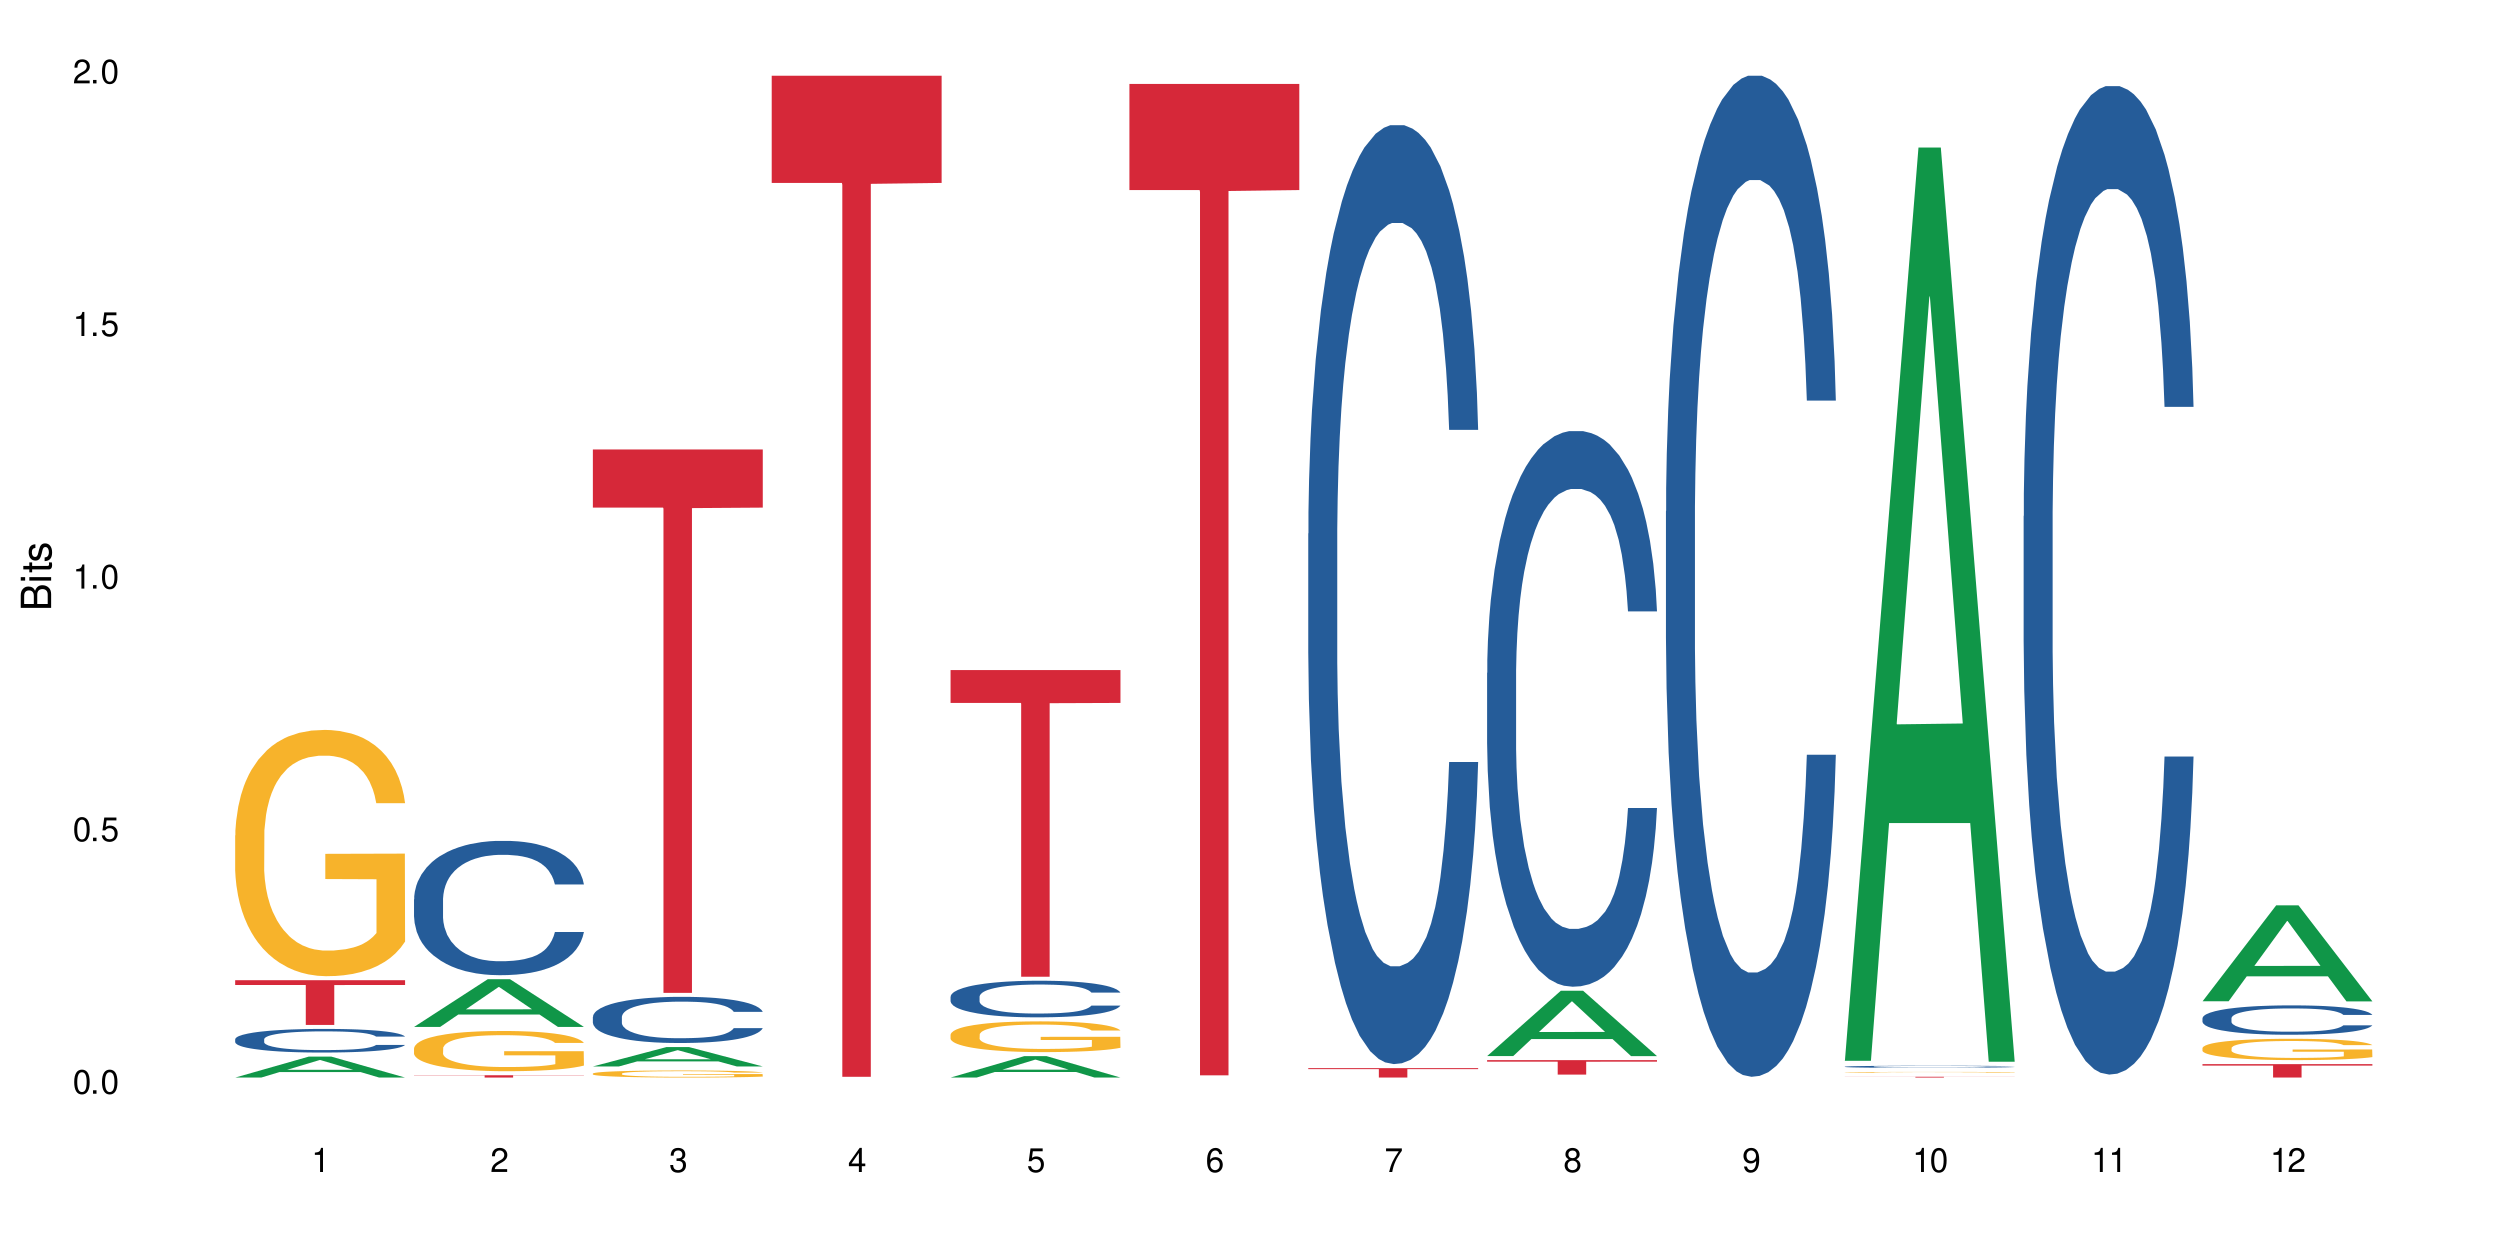 <?xml version="1.0" encoding="UTF-8"?>
<svg xmlns="http://www.w3.org/2000/svg" xmlns:xlink="http://www.w3.org/1999/xlink" width="720" height="360" viewBox="0 0 720 360">
<defs>
<g>
<g id="glyph-0-0">
</g>
<g id="glyph-0-1">
<path d="M 2.641 -6.938 C 2 -6.938 1.422 -6.656 1.078 -6.172 C 0.641 -5.562 0.406 -4.641 0.406 -3.359 C 0.406 -1.016 1.188 0.219 2.641 0.219 C 4.078 0.219 4.859 -1.016 4.859 -3.297 C 4.859 -4.641 4.656 -5.547 4.203 -6.172 C 3.844 -6.656 3.281 -6.938 2.641 -6.938 Z M 2.641 -6.188 C 3.547 -6.188 4 -5.25 4 -3.375 C 4 -1.406 3.562 -0.484 2.625 -0.484 C 1.734 -0.484 1.281 -1.438 1.281 -3.344 C 1.281 -5.25 1.734 -6.188 2.641 -6.188 Z M 2.641 -6.188 "/>
</g>
<g id="glyph-0-2">
<path d="M 1.828 -1 L 0.828 -1 L 0.828 0 L 1.828 0 Z M 1.828 -1 "/>
</g>
<g id="glyph-0-3">
<path d="M 4.562 -6.797 L 1.062 -6.797 L 0.547 -3.094 L 1.328 -3.094 C 1.719 -3.562 2.047 -3.734 2.578 -3.734 C 3.484 -3.734 4.062 -3.109 4.062 -2.094 C 4.062 -1.125 3.484 -0.531 2.578 -0.531 C 1.828 -0.531 1.375 -0.906 1.188 -1.672 L 0.328 -1.672 C 0.453 -1.109 0.547 -0.844 0.75 -0.594 C 1.125 -0.078 1.828 0.219 2.594 0.219 C 3.969 0.219 4.922 -0.781 4.922 -2.219 C 4.922 -3.562 4.031 -4.484 2.719 -4.484 C 2.25 -4.484 1.859 -4.359 1.469 -4.062 L 1.734 -5.969 L 4.562 -5.969 Z M 4.562 -6.797 "/>
</g>
<g id="glyph-0-4">
<path d="M 2.484 -4.938 L 2.484 0 L 3.328 0 L 3.328 -6.938 L 2.766 -6.938 C 2.469 -5.875 2.281 -5.734 0.984 -5.562 L 0.984 -4.938 Z M 2.484 -4.938 "/>
</g>
<g id="glyph-0-5">
<path d="M 4.859 -0.828 L 1.281 -0.828 C 1.359 -1.406 1.672 -1.781 2.5 -2.281 L 3.469 -2.828 C 4.406 -3.344 4.906 -4.062 4.906 -4.906 C 4.906 -5.484 4.672 -6.031 4.266 -6.406 C 3.859 -6.766 3.375 -6.938 2.719 -6.938 C 1.859 -6.938 1.219 -6.625 0.844 -6.031 C 0.609 -5.672 0.5 -5.234 0.484 -4.531 L 1.328 -4.531 C 1.359 -5.016 1.406 -5.281 1.531 -5.516 C 1.75 -5.938 2.188 -6.203 2.703 -6.203 C 3.469 -6.203 4.031 -5.641 4.031 -4.891 C 4.031 -4.344 3.719 -3.859 3.125 -3.516 L 2.234 -3 C 0.812 -2.172 0.406 -1.531 0.328 -0.016 L 4.859 -0.016 Z M 4.859 -0.828 "/>
</g>
<g id="glyph-0-6">
<path d="M 2.125 -3.188 L 2.578 -3.188 C 3.5 -3.188 3.984 -2.766 3.984 -1.922 C 3.984 -1.062 3.469 -0.531 2.594 -0.531 C 1.656 -0.531 1.203 -1 1.156 -2.016 L 0.312 -2.016 C 0.344 -1.453 0.438 -1.094 0.609 -0.781 C 0.953 -0.109 1.625 0.219 2.547 0.219 C 3.953 0.219 4.859 -0.625 4.859 -1.938 C 4.859 -2.828 4.516 -3.297 3.703 -3.594 C 4.344 -3.844 4.656 -4.328 4.656 -5.031 C 4.656 -6.219 3.875 -6.938 2.578 -6.938 C 1.203 -6.938 0.484 -6.172 0.453 -4.703 L 1.297 -4.703 C 1.312 -5.125 1.344 -5.359 1.453 -5.578 C 1.641 -5.969 2.062 -6.203 2.594 -6.203 C 3.344 -6.203 3.797 -5.75 3.797 -5 C 3.797 -4.516 3.609 -4.219 3.25 -4.047 C 3.016 -3.953 2.703 -3.922 2.125 -3.906 Z M 2.125 -3.188 "/>
</g>
<g id="glyph-0-7">
<path d="M 3.141 -1.672 L 3.141 0 L 3.984 0 L 3.984 -1.672 L 4.984 -1.672 L 4.984 -2.438 L 3.984 -2.438 L 3.984 -6.938 L 3.359 -6.938 L 0.266 -2.578 L 0.266 -1.672 Z M 3.141 -2.438 L 1 -2.438 L 3.141 -5.5 Z M 3.141 -2.438 "/>
</g>
<g id="glyph-0-8">
<path d="M 4.781 -5.125 C 4.609 -6.266 3.891 -6.938 2.844 -6.938 C 2.094 -6.938 1.422 -6.578 1.031 -5.953 C 0.594 -5.266 0.406 -4.422 0.406 -3.172 C 0.406 -2 0.578 -1.25 0.984 -0.641 C 1.359 -0.078 1.953 0.219 2.703 0.219 C 3.984 0.219 4.922 -0.75 4.922 -2.094 C 4.922 -3.375 4.062 -4.281 2.844 -4.281 C 2.172 -4.281 1.641 -4.031 1.281 -3.516 C 1.281 -5.234 1.828 -6.188 2.797 -6.188 C 3.391 -6.188 3.797 -5.797 3.938 -5.125 Z M 2.734 -3.531 C 3.547 -3.531 4.062 -2.953 4.062 -2.031 C 4.062 -1.156 3.484 -0.531 2.703 -0.531 C 1.922 -0.531 1.328 -1.188 1.328 -2.078 C 1.328 -2.938 1.906 -3.531 2.734 -3.531 Z M 2.734 -3.531 "/>
</g>
<g id="glyph-0-9">
<path d="M 4.984 -6.797 L 0.438 -6.797 L 0.438 -5.969 L 4.109 -5.969 C 2.5 -3.656 1.828 -2.234 1.328 0 L 2.219 0 C 2.594 -2.172 3.453 -4.047 4.984 -6.094 Z M 4.984 -6.797 "/>
</g>
<g id="glyph-0-10">
<path d="M 3.75 -3.656 C 4.469 -4.094 4.688 -4.438 4.688 -5.078 C 4.688 -6.172 3.844 -6.938 2.641 -6.938 C 1.438 -6.938 0.594 -6.172 0.594 -5.094 C 0.594 -4.438 0.812 -4.094 1.516 -3.656 C 0.734 -3.266 0.359 -2.703 0.359 -1.922 C 0.359 -0.656 1.281 0.219 2.641 0.219 C 3.984 0.219 4.922 -0.656 4.922 -1.922 C 4.922 -2.703 4.531 -3.266 3.75 -3.656 Z M 2.641 -6.188 C 3.359 -6.188 3.812 -5.75 3.812 -5.062 C 3.812 -4.406 3.344 -3.984 2.641 -3.984 C 1.922 -3.984 1.453 -4.406 1.453 -5.078 C 1.453 -5.75 1.922 -6.188 2.641 -6.188 Z M 2.641 -3.266 C 3.484 -3.266 4.062 -2.719 4.062 -1.906 C 4.062 -1.078 3.484 -0.531 2.625 -0.531 C 1.797 -0.531 1.219 -1.094 1.219 -1.906 C 1.219 -2.719 1.781 -3.266 2.641 -3.266 Z M 2.641 -3.266 "/>
</g>
<g id="glyph-0-11">
<path d="M 0.516 -1.578 C 0.672 -0.453 1.406 0.219 2.438 0.219 C 3.188 0.219 3.859 -0.141 4.266 -0.766 C 4.688 -1.453 4.891 -2.297 4.891 -3.547 C 4.891 -4.719 4.703 -5.453 4.312 -6.078 C 3.938 -6.641 3.344 -6.938 2.594 -6.938 C 1.297 -6.938 0.359 -5.969 0.359 -4.625 C 0.359 -3.344 1.234 -2.453 2.453 -2.453 C 3.094 -2.453 3.578 -2.672 4.016 -3.203 C 4 -1.484 3.469 -0.531 2.5 -0.531 C 1.906 -0.531 1.484 -0.906 1.359 -1.578 Z M 2.578 -6.203 C 3.375 -6.203 3.969 -5.531 3.969 -4.641 C 3.969 -3.797 3.391 -3.188 2.547 -3.188 C 1.734 -3.188 1.234 -3.766 1.234 -4.688 C 1.234 -5.562 1.797 -6.203 2.578 -6.203 Z M 2.578 -6.203 "/>
</g>
<g id="glyph-1-0">
</g>
<g id="glyph-1-1">
<path d="M 0 -0.953 L 0 -4.891 C 0 -5.719 -0.234 -6.344 -0.734 -6.797 C -1.188 -7.234 -1.812 -7.469 -2.5 -7.469 C -3.547 -7.469 -4.188 -7 -4.625 -5.875 C -4.984 -6.688 -5.625 -7.094 -6.531 -7.094 C -7.172 -7.094 -7.734 -6.859 -8.141 -6.391 C -8.562 -5.922 -8.75 -5.344 -8.75 -4.5 L -8.75 -0.953 Z M -4.984 -2.062 L -7.766 -2.062 L -7.766 -4.219 C -7.766 -4.844 -7.688 -5.203 -7.453 -5.5 C -7.219 -5.812 -6.859 -5.969 -6.375 -5.969 C -5.891 -5.969 -5.531 -5.812 -5.297 -5.5 C -5.062 -5.203 -4.984 -4.844 -4.984 -4.219 Z M -0.984 -2.062 L -4 -2.062 L -4 -4.781 C -4 -5.766 -3.438 -6.359 -2.484 -6.359 C -1.547 -6.359 -0.984 -5.766 -0.984 -4.781 Z M -0.984 -2.062 "/>
</g>
<g id="glyph-1-2">
<path d="M -6.281 -1.797 L -6.281 -0.797 L 0 -0.797 L 0 -1.797 Z M -8.75 -1.797 L -8.75 -0.797 L -7.484 -0.797 L -7.484 -1.797 Z M -8.75 -1.797 "/>
</g>
<g id="glyph-1-3">
<path d="M -6.281 -3.047 L -6.281 -2.016 L -8.016 -2.016 L -8.016 -1.016 L -6.281 -1.016 L -6.281 -0.172 L -5.469 -0.172 L -5.469 -1.016 L -0.719 -1.016 C -0.078 -1.016 0.281 -1.453 0.281 -2.234 C 0.281 -2.5 0.25 -2.719 0.188 -3.047 L -0.641 -3.047 C -0.609 -2.906 -0.594 -2.766 -0.594 -2.562 C -0.594 -2.141 -0.719 -2.016 -1.156 -2.016 L -5.469 -2.016 L -5.469 -3.047 Z M -6.281 -3.047 "/>
</g>
<g id="glyph-1-4">
<path d="M -4.531 -5.25 C -5.766 -5.25 -6.469 -4.422 -6.469 -2.969 C -6.469 -1.516 -5.719 -0.562 -4.547 -0.562 C -3.562 -0.562 -3.094 -1.062 -2.734 -2.562 L -2.516 -3.484 C -2.344 -4.188 -2.094 -4.469 -1.641 -4.469 C -1.047 -4.469 -0.641 -3.875 -0.641 -3 C -0.641 -2.453 -0.797 -2 -1.062 -1.75 C -1.25 -1.594 -1.422 -1.531 -1.875 -1.469 L -1.875 -0.406 C -0.422 -0.453 0.281 -1.266 0.281 -2.922 C 0.281 -4.5 -0.5 -5.516 -1.719 -5.516 C -2.656 -5.516 -3.172 -4.984 -3.469 -3.734 L -3.703 -2.766 C -3.891 -1.953 -4.156 -1.609 -4.594 -1.609 C -5.188 -1.609 -5.547 -2.125 -5.547 -2.938 C -5.547 -3.75 -5.203 -4.172 -4.531 -4.203 Z M -4.531 -5.25 "/>
</g>
</g>
</defs>
<rect x="-72" y="-36" width="864" height="432" fill="rgb(100%, 100%, 100%)" fill-opacity="1"/>
<path fill-rule="nonzero" fill="rgb(6.275%, 58.824%, 28.235%)" fill-opacity="1" d="M 67.73 310.332 L 67.785 310.328 L 88.957 304.293 L 95.387 304.293 L 116.664 310.336 L 109.188 310.336 L 103.855 308.758 L 80.488 308.758 L 75.258 310.332 L 67.73 310.332 L 82.734 308.105 L 101.711 308.102 L 92.25 305.281 L 92.145 305.273 L 92.039 305.293 L 82.684 308.102 L 82.734 308.105 Z M 67.73 310.332 "/>
<path fill-rule="nonzero" fill="rgb(14.51%, 36.078%, 60%)" fill-opacity="1" d="M 67.73 299.289 L 67.789 299.285 L 67.789 299.137 L 67.969 298.898 L 68.387 298.602 L 68.805 298.395 L 69.879 298.027 L 71.371 297.676 L 72.922 297.398 L 74.055 297.238 L 75.07 297.113 L 77.398 296.883 L 78.891 296.766 L 80.5 296.66 L 82.469 296.555 L 83.902 296.492 L 87.125 296.395 L 89.512 296.348 L 91.363 296.332 L 95.359 296.332 L 97.746 296.355 L 99.477 296.387 L 101.387 296.438 L 102.996 296.492 L 105.801 296.629 L 108.309 296.805 L 109.441 296.902 L 111.234 297.094 L 112.605 297.281 L 113.559 297.445 L 114.633 297.676 L 115.59 297.953 L 116.305 298.27 L 116.664 298.539 L 108.309 298.539 L 107.891 298.289 L 107.414 298.098 L 106.52 297.844 L 105.625 297.66 L 104.371 297.48 L 103.238 297.363 L 101.684 297.246 L 100.312 297.172 L 98.879 297.113 L 97.508 297.078 L 94.883 297.039 L 91.84 297.039 L 90.707 297.051 L 88.379 297.102 L 87.125 297.145 L 85.336 297.23 L 84.082 297.312 L 82.59 297.438 L 81.574 297.543 L 80.32 297.703 L 79.426 297.848 L 78.414 298.055 L 77.816 298.207 L 77.277 298.383 L 76.801 298.59 L 76.441 298.805 L 76.203 299.035 L 76.086 299.258 L 76.086 300.223 L 76.203 300.449 L 76.504 300.707 L 77.277 301.09 L 78.414 301.418 L 79.727 301.68 L 80.977 301.867 L 81.695 301.953 L 82.648 302.051 L 84.141 302.176 L 86.289 302.301 L 87.543 302.352 L 89.453 302.398 L 91.422 302.426 L 94.047 302.426 L 96.375 302.398 L 97.926 302.367 L 99.535 302.32 L 101.746 302.215 L 103.117 302.113 L 104.312 301.996 L 105.207 301.879 L 105.801 301.777 L 106.699 301.586 L 107.414 301.375 L 107.949 301.156 L 108.309 300.945 L 116.664 300.945 L 116.305 301.195 L 115.77 301.438 L 115.23 301.617 L 114.395 301.836 L 113.441 302.027 L 112.066 302.246 L 110.934 302.387 L 109.441 302.543 L 108.07 302.66 L 106.578 302.766 L 104.371 302.891 L 102.938 302.953 L 101.387 303.008 L 99.535 303.059 L 97.211 303.102 L 94.703 303.129 L 92.375 303.133 L 89.871 303.121 L 88.02 303.098 L 85.574 303.039 L 82.531 302.93 L 80.32 302.812 L 78.59 302.691 L 77.102 302.566 L 75.43 302.398 L 73.281 302.125 L 71.969 301.914 L 71.074 301.742 L 70.059 301.5 L 69.344 301.281 L 68.508 300.934 L 67.91 300.492 L 67.73 300.148 Z M 67.73 299.289 "/>
<path fill-rule="nonzero" fill="rgb(96.863%, 70.196%, 16.863%)" fill-opacity="1" d="M 67.73 240.594 L 67.789 240.527 L 67.789 239.23 L 68.031 236.316 L 68.625 232.301 L 69.402 228.996 L 70.238 226.406 L 70.773 225.047 L 71.668 223.102 L 72.445 221.676 L 74.414 218.762 L 76.922 216.043 L 78.293 214.875 L 79.844 213.773 L 82.051 212.543 L 83.066 212.09 L 86.172 211.055 L 89.691 210.406 L 93.57 210.211 L 95.359 210.277 L 97.805 210.535 L 101.148 211.246 L 103.059 211.895 L 104.551 212.543 L 106.102 213.387 L 108.012 214.68 L 109.801 216.234 L 111.234 217.789 L 112.664 219.734 L 113.859 221.809 L 114.871 224.074 L 115.77 226.793 L 116.305 229.062 L 116.664 231.328 L 108.367 231.328 L 107.891 229.062 L 107.355 227.312 L 106.461 225.176 L 105.562 223.621 L 104.668 222.391 L 102.996 220.707 L 101.566 219.668 L 99.777 218.762 L 98.047 218.18 L 96.074 217.789 L 94.883 217.66 L 91.719 217.66 L 88.855 218.113 L 87.184 218.633 L 85.992 219.152 L 84.32 220.121 L 83.305 220.898 L 82.707 221.418 L 80.918 223.426 L 79.727 225.238 L 79.07 226.473 L 78.234 228.414 L 77.637 230.164 L 76.98 232.754 L 76.621 234.699 L 76.145 239.102 L 76.086 250.762 L 76.266 253.223 L 76.621 255.879 L 77.102 258.211 L 77.816 260.672 L 78.531 262.551 L 79.785 265.078 L 80.859 266.762 L 81.695 267.863 L 83.305 269.613 L 83.961 270.195 L 85.512 271.363 L 87.125 272.27 L 89.094 273.047 L 90.586 273.434 L 92.973 273.758 L 96.016 273.758 L 99.598 273.371 L 101.863 272.852 L 103.414 272.332 L 104.43 271.879 L 105.684 271.168 L 106.578 270.52 L 107.414 269.809 L 108.43 268.707 L 108.43 253.223 L 93.688 253.16 L 93.688 245.906 L 116.602 245.84 L 116.664 271.168 L 115.41 272.918 L 113.859 274.602 L 112.367 275.898 L 110.816 276.996 L 108.605 278.23 L 106.816 279.008 L 104.07 279.914 L 101.566 280.496 L 98.941 280.883 L 96.613 281.078 L 93.867 281.145 L 91.422 281.016 L 88.797 280.625 L 86.707 280.105 L 84.797 279.461 L 82.887 278.617 L 80.5 277.258 L 78.949 276.156 L 77.34 274.797 L 75.727 273.176 L 74.297 271.426 L 73.34 270.066 L 72.387 268.512 L 71.371 266.57 L 70.418 264.367 L 69.699 262.359 L 69.043 260.09 L 68.566 257.953 L 68.09 255.039 L 67.852 252.707 L 67.73 250.699 Z M 67.73 240.594 "/>
<path fill-rule="nonzero" fill="rgb(83.922%, 15.686%, 22.353%)" fill-opacity="1" d="M 67.73 282.301 L 116.664 282.301 L 116.664 283.68 L 96.27 283.691 L 96.27 295.172 L 88.066 295.172 L 88.066 283.703 L 87.945 283.68 L 67.73 283.68 Z M 67.73 282.301 "/>
<path fill-rule="nonzero" fill="rgb(6.275%, 58.824%, 28.235%)" fill-opacity="1" d="M 119.238 295.75 L 119.289 295.734 L 140.465 282.016 L 146.895 282.016 L 168.172 295.762 L 160.695 295.762 L 155.363 292.176 L 131.996 292.176 L 126.766 295.75 L 119.238 295.75 L 134.242 290.691 L 153.219 290.676 L 143.758 284.262 L 143.652 284.25 L 143.547 284.289 L 134.191 290.676 L 134.242 290.691 Z M 119.238 295.75 "/>
<path fill-rule="nonzero" fill="rgb(14.51%, 36.078%, 60%)" fill-opacity="1" d="M 119.238 259.008 L 119.297 258.973 L 119.297 258.125 L 119.477 256.781 L 119.895 255.086 L 120.312 253.918 L 121.387 251.832 L 122.879 249.816 L 124.43 248.262 L 125.562 247.344 L 126.578 246.637 L 128.906 245.328 L 130.398 244.656 L 132.008 244.055 L 133.977 243.453 L 135.41 243.102 L 138.633 242.535 L 141.02 242.285 L 142.871 242.18 L 146.867 242.18 L 149.254 242.32 L 150.984 242.5 L 152.895 242.781 L 154.504 243.102 L 157.309 243.879 L 159.816 244.867 L 160.949 245.434 L 162.742 246.527 L 164.113 247.59 L 165.066 248.508 L 166.141 249.816 L 167.098 251.406 L 167.812 253.211 L 168.172 254.73 L 159.816 254.73 L 159.398 253.316 L 158.922 252.223 L 158.027 250.77 L 157.133 249.746 L 155.879 248.723 L 154.746 248.051 L 153.191 247.379 L 151.82 246.953 L 150.387 246.637 L 149.016 246.422 L 146.391 246.211 L 143.348 246.211 L 142.211 246.281 L 139.887 246.562 L 138.633 246.812 L 136.844 247.309 L 135.59 247.766 L 134.098 248.473 L 133.082 249.074 L 131.828 249.992 L 130.934 250.809 L 129.922 251.973 L 129.324 252.855 L 128.785 253.848 L 128.309 255.016 L 127.949 256.25 L 127.711 257.559 L 127.594 258.832 L 127.594 264.312 L 127.711 265.586 L 128.012 267.07 L 128.785 269.227 L 129.922 271.102 L 131.234 272.586 L 132.484 273.645 L 133.203 274.141 L 134.156 274.707 L 135.648 275.414 L 137.797 276.121 L 139.051 276.402 L 140.961 276.688 L 142.93 276.828 L 145.555 276.828 L 147.883 276.688 L 149.434 276.508 L 151.043 276.227 L 153.254 275.625 L 154.625 275.059 L 155.816 274.387 L 156.715 273.715 L 157.309 273.148 L 158.207 272.055 L 158.922 270.852 L 159.457 269.613 L 159.816 268.414 L 168.172 268.414 L 167.812 269.828 L 167.277 271.207 L 166.738 272.23 L 165.902 273.469 L 164.949 274.566 L 163.574 275.801 L 162.441 276.613 L 160.949 277.5 L 159.578 278.172 L 158.086 278.773 L 155.879 279.48 L 154.445 279.832 L 152.895 280.148 L 151.043 280.434 L 148.719 280.68 L 146.211 280.82 L 143.883 280.859 L 141.379 280.785 L 139.527 280.645 L 137.082 280.328 L 134.039 279.691 L 131.828 279.02 L 130.098 278.348 L 128.605 277.641 L 126.938 276.688 L 124.789 275.129 L 123.477 273.93 L 122.582 272.938 L 121.566 271.559 L 120.852 270.32 L 120.016 268.344 L 119.418 265.832 L 119.238 263.887 Z M 119.238 259.008 "/>
<path fill-rule="nonzero" fill="rgb(96.863%, 70.196%, 16.863%)" fill-opacity="1" d="M 119.238 301.887 L 119.297 301.875 L 119.297 301.664 L 119.535 301.188 L 120.133 300.531 L 120.91 299.992 L 121.746 299.566 L 122.281 299.344 L 123.176 299.027 L 123.953 298.793 L 125.922 298.316 L 128.43 297.875 L 129.801 297.684 L 131.352 297.504 L 133.559 297.301 L 134.574 297.227 L 137.676 297.059 L 141.199 296.953 L 145.078 296.922 L 146.867 296.93 L 149.312 296.973 L 152.656 297.09 L 154.566 297.195 L 156.059 297.301 L 157.609 297.441 L 159.52 297.652 L 161.309 297.906 L 162.742 298.16 L 164.172 298.477 L 165.367 298.816 L 166.379 299.188 L 167.277 299.629 L 167.812 300 L 168.172 300.371 L 159.875 300.371 L 159.398 300 L 158.863 299.715 L 157.965 299.367 L 157.07 299.113 L 156.176 298.91 L 154.504 298.637 L 153.074 298.465 L 151.281 298.316 L 149.551 298.223 L 147.582 298.16 L 146.391 298.137 L 143.227 298.137 L 140.363 298.211 L 138.691 298.297 L 137.5 298.383 L 135.828 298.539 L 134.812 298.668 L 134.215 298.754 L 132.426 299.082 L 131.234 299.375 L 130.578 299.578 L 129.742 299.895 L 129.145 300.18 L 128.488 300.605 L 128.129 300.922 L 127.652 301.641 L 127.594 303.547 L 127.773 303.949 L 128.129 304.383 L 128.605 304.766 L 129.324 305.168 L 130.039 305.473 L 131.293 305.887 L 132.367 306.16 L 133.203 306.344 L 134.812 306.629 L 135.469 306.723 L 137.02 306.914 L 138.633 307.062 L 140.602 307.188 L 142.094 307.254 L 144.48 307.305 L 147.523 307.305 L 151.105 307.242 L 153.371 307.156 L 154.922 307.074 L 155.938 307 L 157.191 306.883 L 158.086 306.777 L 158.922 306.66 L 159.938 306.48 L 159.938 303.949 L 145.195 303.938 L 145.195 302.754 L 168.109 302.742 L 168.172 306.883 L 166.918 307.168 L 165.367 307.441 L 163.875 307.656 L 162.324 307.836 L 160.113 308.035 L 158.324 308.164 L 155.578 308.312 L 153.074 308.406 L 150.449 308.469 L 148.121 308.5 L 145.375 308.512 L 142.93 308.492 L 140.305 308.426 L 138.215 308.344 L 136.305 308.238 L 134.395 308.098 L 132.008 307.875 L 130.457 307.695 L 128.848 307.473 L 127.234 307.211 L 125.801 306.926 L 124.848 306.703 L 123.895 306.449 L 122.879 306.129 L 121.926 305.77 L 121.207 305.441 L 120.551 305.07 L 120.074 304.723 L 119.598 304.246 L 119.359 303.863 L 119.238 303.535 Z M 119.238 301.887 "/>
<path fill-rule="nonzero" fill="rgb(83.922%, 15.686%, 22.353%)" fill-opacity="1" d="M 119.238 309.672 L 168.172 309.672 L 168.172 309.742 L 147.777 309.742 L 147.777 310.336 L 139.574 310.336 L 139.574 309.742 L 119.238 309.742 Z M 119.238 309.672 "/>
<path fill-rule="nonzero" fill="rgb(6.275%, 58.824%, 28.235%)" fill-opacity="1" d="M 170.746 307.133 L 170.797 307.129 L 191.973 301.547 L 198.402 301.547 L 219.68 307.141 L 212.203 307.141 L 206.871 305.68 L 183.504 305.68 L 178.273 307.133 L 170.746 307.133 L 185.75 305.074 L 204.727 305.07 L 195.266 302.461 L 195.16 302.453 L 195.055 302.473 L 185.699 305.07 L 185.75 305.074 Z M 170.746 307.133 "/>
<path fill-rule="nonzero" fill="rgb(14.51%, 36.078%, 60%)" fill-opacity="1" d="M 170.746 292.879 L 170.805 292.867 L 170.805 292.574 L 170.984 292.113 L 171.402 291.531 L 171.82 291.129 L 172.895 290.414 L 174.387 289.719 L 175.938 289.184 L 177.07 288.871 L 178.086 288.625 L 180.414 288.176 L 181.906 287.945 L 183.516 287.738 L 185.484 287.531 L 186.918 287.41 L 190.141 287.219 L 192.527 287.133 L 194.375 287.094 L 198.375 287.094 L 200.762 287.145 L 202.492 287.203 L 204.402 287.301 L 206.012 287.41 L 208.816 287.68 L 211.324 288.02 L 212.457 288.215 L 214.25 288.59 L 215.621 288.953 L 216.574 289.27 L 217.648 289.719 L 218.605 290.266 L 219.32 290.887 L 219.68 291.41 L 211.324 291.41 L 210.906 290.922 L 210.43 290.547 L 209.535 290.047 L 208.641 289.695 L 207.387 289.344 L 206.25 289.113 L 204.699 288.883 L 203.328 288.734 L 201.895 288.625 L 200.523 288.555 L 197.898 288.48 L 194.855 288.48 L 193.719 288.504 L 191.395 288.602 L 190.141 288.688 L 188.352 288.855 L 187.098 289.016 L 185.605 289.258 L 184.59 289.465 L 183.336 289.781 L 182.441 290.059 L 181.426 290.461 L 180.832 290.766 L 180.293 291.105 L 179.816 291.508 L 179.457 291.93 L 179.219 292.379 L 179.102 292.816 L 179.102 294.703 L 179.219 295.141 L 179.52 295.648 L 180.293 296.391 L 181.426 297.035 L 182.742 297.543 L 183.992 297.91 L 184.711 298.078 L 185.664 298.273 L 187.156 298.516 L 189.305 298.758 L 190.559 298.855 L 192.469 298.953 L 194.438 299.004 L 197.062 299.004 L 199.391 298.953 L 200.941 298.895 L 202.551 298.797 L 204.762 298.59 L 206.133 298.395 L 207.324 298.164 L 208.223 297.934 L 208.816 297.738 L 209.711 297.363 L 210.43 296.949 L 210.965 296.523 L 211.324 296.109 L 219.68 296.109 L 219.32 296.598 L 218.785 297.07 L 218.246 297.422 L 217.41 297.848 L 216.457 298.227 L 215.082 298.648 L 213.949 298.93 L 212.457 299.234 L 211.086 299.465 L 209.594 299.672 L 207.387 299.914 L 205.953 300.035 L 204.402 300.145 L 202.551 300.242 L 200.227 300.328 L 197.719 300.375 L 195.391 300.387 L 192.887 300.363 L 191.035 300.316 L 188.59 300.207 L 185.547 299.988 L 183.336 299.758 L 181.605 299.523 L 180.113 299.281 L 178.445 298.953 L 176.297 298.418 L 174.984 298.008 L 174.086 297.668 L 173.074 297.191 L 172.355 296.766 L 171.523 296.086 L 170.926 295.223 L 170.746 294.555 Z M 170.746 292.879 "/>
<path fill-rule="nonzero" fill="rgb(96.863%, 70.196%, 16.863%)" fill-opacity="1" d="M 170.746 309.172 L 170.805 309.168 L 170.805 309.133 L 171.043 309.047 L 171.641 308.934 L 172.418 308.84 L 173.254 308.766 L 173.789 308.727 L 174.684 308.668 L 175.461 308.629 L 177.43 308.543 L 179.938 308.465 L 181.309 308.434 L 182.859 308.402 L 185.066 308.363 L 186.082 308.352 L 189.184 308.324 L 192.707 308.305 L 196.586 308.297 L 198.375 308.301 L 200.82 308.309 L 204.164 308.328 L 206.074 308.348 L 207.566 308.363 L 209.117 308.391 L 211.027 308.426 L 212.816 308.473 L 214.25 308.516 L 215.68 308.57 L 216.875 308.633 L 217.887 308.695 L 218.785 308.773 L 219.32 308.84 L 219.68 308.906 L 211.383 308.906 L 210.906 308.84 L 210.371 308.789 L 209.473 308.727 L 208.578 308.684 L 207.684 308.648 L 206.012 308.602 L 204.582 308.57 L 202.789 308.543 L 201.059 308.527 L 199.09 308.516 L 197.898 308.512 L 194.734 308.512 L 191.871 308.523 L 190.199 308.539 L 189.008 308.555 L 187.336 308.582 L 186.32 308.605 L 185.723 308.621 L 183.934 308.68 L 182.742 308.73 L 182.086 308.766 L 181.25 308.82 L 180.652 308.871 L 179.996 308.945 L 179.637 309.004 L 179.16 309.129 L 179.102 309.465 L 179.281 309.535 L 179.637 309.609 L 180.113 309.68 L 180.832 309.75 L 181.547 309.805 L 182.801 309.875 L 183.875 309.926 L 184.711 309.957 L 186.32 310.008 L 186.977 310.023 L 188.527 310.055 L 190.141 310.082 L 192.109 310.105 L 193.602 310.117 L 195.988 310.125 L 199.031 310.125 L 202.613 310.113 L 204.879 310.098 L 206.43 310.086 L 207.445 310.07 L 208.699 310.051 L 209.594 310.031 L 210.43 310.012 L 211.445 309.98 L 211.445 309.535 L 196.703 309.531 L 196.703 309.324 L 219.617 309.324 L 219.68 310.051 L 218.426 310.102 L 216.875 310.148 L 215.383 310.188 L 213.832 310.219 L 211.621 310.254 L 209.832 310.277 L 207.086 310.301 L 204.582 310.32 L 201.957 310.332 L 199.629 310.336 L 196.883 310.336 L 194.438 310.332 L 191.812 310.324 L 189.723 310.309 L 187.812 310.289 L 185.902 310.266 L 183.516 310.227 L 181.965 310.195 L 180.355 310.156 L 178.742 310.109 L 177.309 310.059 L 176.355 310.02 L 175.402 309.973 L 174.387 309.918 L 173.43 309.855 L 172.715 309.797 L 172.059 309.73 L 171.582 309.672 L 171.105 309.586 L 170.867 309.52 L 170.746 309.461 Z M 170.746 309.172 "/>
<path fill-rule="nonzero" fill="rgb(83.922%, 15.686%, 22.353%)" fill-opacity="1" d="M 170.746 129.438 L 219.68 129.438 L 219.68 146.191 L 199.285 146.336 L 199.285 285.938 L 191.078 285.938 L 191.078 146.484 L 190.961 146.191 L 170.746 146.191 Z M 170.746 129.438 "/>
<path fill-rule="nonzero" fill="rgb(83.922%, 15.686%, 22.353%)" fill-opacity="1" d="M 222.254 21.816 L 271.188 21.816 L 271.188 52.68 L 250.793 52.949 L 250.793 310.121 L 242.586 310.121 L 242.586 53.219 L 242.469 52.68 L 222.254 52.68 Z M 222.254 21.816 "/>
<path fill-rule="nonzero" fill="rgb(6.275%, 58.824%, 28.235%)" fill-opacity="1" d="M 273.762 310.332 L 273.812 310.324 L 294.984 304.168 L 301.418 304.168 L 322.695 310.336 L 315.219 310.336 L 309.887 308.727 L 286.516 308.727 L 281.289 310.332 L 273.762 310.332 L 288.766 308.062 L 307.742 308.055 L 298.281 305.176 L 298.176 305.172 L 298.07 305.188 L 288.711 308.055 L 288.766 308.062 Z M 273.762 310.332 "/>
<path fill-rule="nonzero" fill="rgb(14.51%, 36.078%, 60%)" fill-opacity="1" d="M 273.762 287.043 L 273.82 287.031 L 273.82 286.801 L 274 286.434 L 274.418 285.973 L 274.836 285.656 L 275.91 285.086 L 277.402 284.539 L 278.953 284.113 L 280.086 283.863 L 281.102 283.672 L 283.43 283.316 L 284.922 283.133 L 286.531 282.969 L 288.5 282.805 L 289.934 282.707 L 293.156 282.555 L 295.543 282.484 L 297.391 282.457 L 301.391 282.457 L 303.777 282.496 L 305.508 282.543 L 307.418 282.621 L 309.027 282.707 L 311.832 282.918 L 314.34 283.188 L 315.473 283.344 L 317.262 283.641 L 318.637 283.93 L 319.59 284.18 L 320.664 284.539 L 321.621 284.973 L 322.336 285.461 L 322.695 285.875 L 314.34 285.875 L 313.922 285.492 L 313.445 285.191 L 312.551 284.797 L 311.652 284.52 L 310.402 284.238 L 309.266 284.055 L 307.715 283.875 L 306.344 283.758 L 304.91 283.672 L 303.539 283.613 L 300.914 283.555 L 297.871 283.555 L 296.734 283.574 L 294.41 283.652 L 293.156 283.719 L 291.363 283.855 L 290.113 283.98 L 288.621 284.172 L 287.605 284.336 L 286.352 284.586 L 285.457 284.809 L 284.441 285.125 L 283.848 285.367 L 283.309 285.637 L 282.832 285.953 L 282.473 286.289 L 282.234 286.648 L 282.117 286.992 L 282.117 288.488 L 282.234 288.832 L 282.535 289.238 L 283.309 289.824 L 284.441 290.336 L 285.754 290.742 L 287.008 291.031 L 287.727 291.164 L 288.68 291.32 L 290.172 291.512 L 292.32 291.703 L 293.574 291.781 L 295.484 291.859 L 297.453 291.898 L 300.078 291.898 L 302.406 291.859 L 303.957 291.809 L 305.566 291.734 L 307.773 291.57 L 309.148 291.414 L 310.34 291.23 L 311.234 291.051 L 311.832 290.895 L 312.727 290.598 L 313.445 290.27 L 313.98 289.934 L 314.34 289.605 L 322.695 289.605 L 322.336 289.988 L 321.797 290.367 L 321.262 290.645 L 320.426 290.98 L 319.473 291.281 L 318.098 291.617 L 316.965 291.84 L 315.473 292.078 L 314.102 292.262 L 312.609 292.426 L 310.402 292.621 L 308.969 292.715 L 307.418 292.801 L 305.566 292.879 L 303.238 292.945 L 300.734 292.984 L 298.406 292.996 L 295.898 292.977 L 294.051 292.938 L 291.605 292.852 L 288.559 292.676 L 286.352 292.492 L 284.621 292.312 L 283.129 292.117 L 281.461 291.859 L 279.312 291.434 L 278 291.105 L 277.102 290.836 L 276.09 290.461 L 275.371 290.125 L 274.535 289.586 L 273.941 288.902 L 273.762 288.371 Z M 273.762 287.043 "/>
<path fill-rule="nonzero" fill="rgb(96.863%, 70.196%, 16.863%)" fill-opacity="1" d="M 273.762 297.945 L 273.82 297.938 L 273.82 297.777 L 274.059 297.414 L 274.656 296.91 L 275.434 296.5 L 276.27 296.176 L 276.805 296.004 L 277.699 295.762 L 278.477 295.586 L 280.445 295.223 L 282.949 294.883 L 284.324 294.734 L 285.875 294.598 L 288.082 294.445 L 289.098 294.387 L 292.199 294.258 L 295.723 294.18 L 299.602 294.152 L 301.391 294.16 L 303.836 294.195 L 307.18 294.281 L 309.09 294.363 L 310.578 294.445 L 312.133 294.551 L 314.039 294.711 L 315.832 294.906 L 317.262 295.102 L 318.695 295.344 L 319.891 295.602 L 320.902 295.883 L 321.797 296.223 L 322.336 296.508 L 322.695 296.789 L 314.398 296.789 L 313.922 296.508 L 313.383 296.289 L 312.488 296.023 L 311.594 295.828 L 310.699 295.676 L 309.027 295.465 L 307.598 295.336 L 305.805 295.223 L 304.074 295.148 L 302.105 295.102 L 300.914 295.082 L 297.75 295.082 L 294.887 295.141 L 293.215 295.203 L 292.02 295.27 L 290.352 295.391 L 289.336 295.488 L 288.738 295.555 L 286.949 295.805 L 285.754 296.031 L 285.098 296.184 L 284.266 296.426 L 283.668 296.645 L 283.012 296.969 L 282.652 297.211 L 282.176 297.762 L 282.117 299.219 L 282.293 299.523 L 282.652 299.855 L 283.129 300.148 L 283.848 300.453 L 284.562 300.688 L 285.816 301.004 L 286.891 301.215 L 287.727 301.352 L 289.336 301.57 L 289.992 301.645 L 291.543 301.789 L 293.156 301.902 L 295.125 302 L 296.617 302.047 L 299.004 302.09 L 302.047 302.09 L 305.625 302.039 L 307.895 301.977 L 309.445 301.91 L 310.461 301.855 L 311.715 301.766 L 312.609 301.684 L 313.445 301.594 L 314.457 301.457 L 314.457 299.523 L 299.719 299.516 L 299.719 298.609 L 322.633 298.602 L 322.695 301.766 L 321.441 301.984 L 319.891 302.195 L 318.398 302.355 L 316.844 302.492 L 314.637 302.648 L 312.848 302.742 L 310.102 302.855 L 307.598 302.93 L 304.969 302.977 L 302.645 303.004 L 299.898 303.012 L 297.453 302.996 L 294.824 302.945 L 292.738 302.883 L 290.828 302.801 L 288.918 302.695 L 286.531 302.523 L 284.98 302.387 L 283.367 302.219 L 281.758 302.016 L 280.324 301.797 L 279.371 301.629 L 278.414 301.434 L 277.402 301.191 L 276.445 300.914 L 275.73 300.664 L 275.074 300.383 L 274.598 300.113 L 274.121 299.75 L 273.879 299.461 L 273.762 299.207 Z M 273.762 297.945 "/>
<path fill-rule="nonzero" fill="rgb(83.922%, 15.686%, 22.353%)" fill-opacity="1" d="M 273.762 192.988 L 322.695 192.988 L 322.695 202.441 L 302.301 202.523 L 302.301 281.297 L 294.094 281.297 L 294.094 202.605 L 293.977 202.441 L 273.762 202.441 Z M 273.762 192.988 "/>
<path fill-rule="nonzero" fill="rgb(83.922%, 15.686%, 22.353%)" fill-opacity="1" d="M 325.27 24.176 L 374.199 24.176 L 374.199 54.738 L 353.809 55.008 L 353.809 309.691 L 345.602 309.691 L 345.602 55.273 L 345.484 54.738 L 325.27 54.738 Z M 325.27 24.176 "/>
<path fill-rule="nonzero" fill="rgb(14.51%, 36.078%, 60%)" fill-opacity="1" d="M 376.777 153.707 L 376.836 153.461 L 376.836 147.527 L 377.016 138.137 L 377.434 126.273 L 377.852 118.113 L 378.926 103.531 L 380.418 89.441 L 381.969 78.566 L 383.102 72.141 L 384.117 67.199 L 386.445 58.051 L 387.934 53.355 L 389.547 49.152 L 391.516 44.953 L 392.949 42.48 L 396.172 38.523 L 398.559 36.797 L 400.406 36.055 L 404.406 36.055 L 406.793 37.043 L 408.523 38.277 L 410.434 40.254 L 412.043 42.48 L 414.848 47.918 L 417.355 54.84 L 418.488 58.793 L 420.277 66.457 L 421.652 73.871 L 422.605 80.297 L 423.68 89.441 L 424.633 100.566 L 425.352 113.172 L 425.707 123.801 L 417.355 123.801 L 416.938 113.914 L 416.461 106.25 L 415.562 96.117 L 414.668 88.949 L 413.414 81.781 L 412.281 77.086 L 410.73 72.387 L 409.359 69.422 L 407.926 67.199 L 406.555 65.715 L 403.93 64.23 L 400.883 64.23 L 399.75 64.727 L 397.422 66.703 L 396.172 68.434 L 394.379 71.895 L 393.129 75.105 L 391.637 80.051 L 390.621 84.254 L 389.367 90.68 L 388.473 96.363 L 387.457 104.52 L 386.859 110.699 L 386.324 117.621 L 385.848 125.777 L 385.488 134.43 L 385.25 143.574 L 385.129 152.473 L 385.129 190.785 L 385.25 199.684 L 385.547 210.062 L 386.324 225.141 L 387.457 238.242 L 388.77 248.621 L 390.023 256.039 L 390.738 259.5 L 391.695 263.453 L 393.188 268.395 L 395.336 273.34 L 396.59 275.316 L 398.496 277.293 L 400.469 278.285 L 403.094 278.285 L 405.418 277.293 L 406.973 276.059 L 408.582 274.082 L 410.789 269.879 L 412.164 265.926 L 413.355 261.227 L 414.25 256.531 L 414.848 252.578 L 415.742 244.914 L 416.461 236.512 L 416.996 227.859 L 417.355 219.457 L 425.707 219.457 L 425.352 229.344 L 424.812 238.984 L 424.277 246.152 L 423.441 254.801 L 422.484 262.465 L 421.113 271.113 L 419.98 276.801 L 418.488 282.98 L 417.117 287.676 L 415.625 291.879 L 413.414 296.82 L 411.984 299.293 L 410.434 301.516 L 408.582 303.496 L 406.254 305.227 L 403.75 306.215 L 401.422 306.461 L 398.914 305.965 L 397.066 304.977 L 394.617 302.754 L 391.574 298.305 L 389.367 293.609 L 387.637 288.91 L 386.145 283.969 L 384.473 277.293 L 382.324 266.418 L 381.012 258.016 L 380.117 251.094 L 379.105 241.453 L 378.387 232.805 L 377.551 218.961 L 376.957 201.414 L 376.777 187.816 Z M 376.777 153.707 "/>
<path fill-rule="nonzero" fill="rgb(83.922%, 15.686%, 22.353%)" fill-opacity="1" d="M 376.777 307.621 L 425.707 307.621 L 425.707 307.91 L 405.316 307.914 L 405.316 310.336 L 397.109 310.336 L 397.109 307.914 L 396.992 307.91 L 376.777 307.91 Z M 376.777 307.621 "/>
<path fill-rule="nonzero" fill="rgb(6.275%, 58.824%, 28.235%)" fill-opacity="1" d="M 428.285 304.145 L 428.336 304.125 L 449.508 285.34 L 455.938 285.34 L 477.215 304.16 L 469.742 304.16 L 464.406 299.25 L 441.039 299.25 L 435.812 304.145 L 428.285 304.145 L 443.289 297.215 L 462.266 297.199 L 452.801 288.414 L 452.699 288.398 L 452.594 288.449 L 443.234 297.199 L 443.289 297.215 Z M 428.285 304.145 "/>
<path fill-rule="nonzero" fill="rgb(14.51%, 36.078%, 60%)" fill-opacity="1" d="M 428.285 193.789 L 428.344 193.645 L 428.344 190.133 L 428.523 184.574 L 428.941 177.555 L 429.359 172.727 L 430.434 164.098 L 431.926 155.758 L 433.477 149.324 L 434.609 145.52 L 435.625 142.594 L 437.949 137.184 L 439.441 134.406 L 441.055 131.918 L 443.023 129.43 L 444.457 127.969 L 447.68 125.629 L 450.066 124.605 L 451.914 124.164 L 455.914 124.164 L 458.301 124.75 L 460.031 125.48 L 461.941 126.652 L 463.551 127.969 L 466.355 131.188 L 468.863 135.281 L 469.996 137.621 L 471.785 142.156 L 473.16 146.543 L 474.113 150.348 L 475.188 155.758 L 476.141 162.34 L 476.859 169.801 L 477.215 176.09 L 468.863 176.09 L 468.445 170.238 L 467.969 165.707 L 467.07 159.707 L 466.176 155.469 L 464.922 151.227 L 463.789 148.445 L 462.238 145.668 L 460.867 143.91 L 459.434 142.594 L 458.062 141.719 L 455.434 140.84 L 452.391 140.84 L 451.258 141.133 L 448.93 142.305 L 447.68 143.328 L 445.887 145.375 L 444.633 147.277 L 443.145 150.203 L 442.129 152.688 L 440.875 156.492 L 439.98 159.855 L 438.965 164.684 L 438.367 168.34 L 437.832 172.434 L 437.355 177.262 L 436.996 182.379 L 436.758 187.793 L 436.637 193.059 L 436.637 215.73 L 436.758 220.996 L 437.055 227.137 L 437.832 236.059 L 438.965 243.812 L 440.277 249.957 L 441.531 254.344 L 442.246 256.391 L 443.203 258.73 L 444.695 261.656 L 446.844 264.582 L 448.094 265.754 L 450.004 266.922 L 451.973 267.508 L 454.602 267.508 L 456.926 266.922 L 458.48 266.191 L 460.09 265.02 L 462.297 262.535 L 463.672 260.195 L 464.863 257.414 L 465.758 254.637 L 466.355 252.297 L 467.25 247.762 L 467.969 242.789 L 468.504 237.668 L 468.863 232.695 L 477.215 232.695 L 476.859 238.547 L 476.32 244.25 L 475.785 248.492 L 474.949 253.613 L 473.992 258.145 L 472.621 263.266 L 471.488 266.629 L 469.996 270.285 L 468.625 273.066 L 467.133 275.551 L 464.922 278.477 L 463.492 279.941 L 461.941 281.258 L 460.09 282.426 L 457.762 283.449 L 455.258 284.035 L 452.93 284.18 L 450.422 283.891 L 448.574 283.305 L 446.125 281.988 L 443.082 279.355 L 440.875 276.574 L 439.145 273.797 L 437.652 270.871 L 435.98 266.922 L 433.832 260.488 L 432.52 255.512 L 431.625 251.418 L 430.613 245.715 L 429.895 240.594 L 429.059 232.402 L 428.465 222.02 L 428.285 213.973 Z M 428.285 193.789 "/>
<path fill-rule="nonzero" fill="rgb(83.922%, 15.686%, 22.353%)" fill-opacity="1" d="M 428.285 305.32 L 477.215 305.32 L 477.215 305.766 L 456.824 305.77 L 456.824 309.488 L 448.617 309.488 L 448.617 305.773 L 448.5 305.766 L 428.285 305.766 Z M 428.285 305.32 "/>
<path fill-rule="nonzero" fill="rgb(14.51%, 36.078%, 60%)" fill-opacity="1" d="M 479.793 147.258 L 479.852 146.996 L 479.852 140.668 L 480.031 130.656 L 480.449 118.008 L 480.867 109.309 L 481.941 93.762 L 483.434 78.738 L 484.984 67.145 L 486.117 60.293 L 487.133 55.023 L 489.457 45.273 L 490.949 40.266 L 492.562 35.785 L 494.531 31.305 L 495.965 28.668 L 499.184 24.453 L 501.574 22.609 L 503.422 21.816 L 507.422 21.816 L 509.809 22.871 L 511.539 24.188 L 513.449 26.297 L 515.059 28.668 L 517.863 34.465 L 520.371 41.844 L 521.504 46.062 L 523.293 54.23 L 524.668 62.137 L 525.621 68.988 L 526.695 78.738 L 527.648 90.598 L 528.367 104.039 L 528.723 115.371 L 520.371 115.371 L 519.953 104.828 L 519.473 96.66 L 518.578 85.855 L 517.684 78.215 L 516.43 70.57 L 515.297 65.562 L 513.746 60.555 L 512.375 57.395 L 510.941 55.023 L 509.57 53.441 L 506.941 51.859 L 503.898 51.859 L 502.766 52.387 L 500.438 54.496 L 499.184 56.34 L 497.395 60.027 L 496.141 63.457 L 494.648 68.727 L 493.637 73.207 L 492.383 80.059 L 491.488 86.117 L 490.473 94.816 L 489.875 101.402 L 489.34 108.781 L 488.863 117.48 L 488.504 126.703 L 488.266 136.453 L 488.145 145.941 L 488.145 186.789 L 488.266 196.273 L 488.562 207.344 L 489.34 223.418 L 490.473 237.387 L 491.785 248.453 L 493.039 256.359 L 493.754 260.051 L 494.711 264.266 L 496.203 269.535 L 498.352 274.809 L 499.602 276.914 L 501.512 279.023 L 503.48 280.078 L 506.109 280.078 L 508.434 279.023 L 509.988 277.707 L 511.598 275.598 L 513.805 271.117 L 515.18 266.902 L 516.371 261.895 L 517.266 256.887 L 517.863 252.672 L 518.758 244.5 L 519.473 235.539 L 520.012 226.316 L 520.371 217.355 L 528.723 217.355 L 528.367 227.898 L 527.828 238.176 L 527.293 245.82 L 526.457 255.043 L 525.5 263.211 L 524.129 272.434 L 522.996 278.496 L 521.504 285.086 L 520.133 290.09 L 518.641 294.57 L 516.43 299.844 L 515 302.477 L 513.449 304.848 L 511.598 306.957 L 509.27 308.801 L 506.766 309.855 L 504.438 310.121 L 501.93 309.594 L 500.082 308.539 L 497.633 306.168 L 494.59 301.422 L 492.383 296.418 L 490.652 291.41 L 489.16 286.141 L 487.488 279.023 L 485.34 267.43 L 484.027 258.469 L 483.133 251.09 L 482.117 240.812 L 481.402 231.59 L 480.566 216.832 L 479.969 198.121 L 479.793 183.625 Z M 479.793 147.258 "/>
<path fill-rule="nonzero" fill="rgb(6.275%, 58.824%, 28.235%)" fill-opacity="1" d="M 531.301 305.52 L 531.352 305.273 L 552.523 42.48 L 558.953 42.48 L 580.23 305.77 L 572.754 305.77 L 567.422 237.043 L 544.055 237.043 L 538.828 305.52 L 531.301 305.52 L 546.305 208.613 L 565.281 208.363 L 555.816 85.496 L 555.715 85.25 L 555.609 85.992 L 546.25 208.363 L 546.305 208.613 Z M 531.301 305.52 "/>
<path fill-rule="nonzero" fill="rgb(14.51%, 36.078%, 60%)" fill-opacity="1" d="M 531.301 307.199 L 531.359 307.199 L 531.359 307.188 L 531.539 307.164 L 531.957 307.137 L 532.375 307.117 L 533.449 307.082 L 534.938 307.051 L 536.492 307.027 L 537.625 307.012 L 538.641 307 L 540.965 306.977 L 542.457 306.969 L 544.07 306.957 L 546.039 306.949 L 547.473 306.941 L 550.691 306.934 L 553.078 306.93 L 554.93 306.926 L 558.93 306.926 L 561.316 306.93 L 563.047 306.934 L 564.953 306.938 L 566.566 306.941 L 569.371 306.953 L 571.879 306.969 L 573.012 306.98 L 574.801 306.996 L 576.172 307.016 L 577.129 307.031 L 578.203 307.051 L 579.156 307.078 L 579.875 307.105 L 580.23 307.133 L 571.879 307.133 L 571.461 307.109 L 570.98 307.09 L 570.086 307.066 L 569.191 307.051 L 567.938 307.031 L 566.805 307.023 L 565.254 307.012 L 563.883 307.004 L 562.449 307 L 561.078 306.996 L 558.449 306.992 L 554.273 306.992 L 551.945 306.996 L 550.691 307.004 L 548.902 307.012 L 547.648 307.016 L 546.156 307.027 L 545.145 307.039 L 543.891 307.055 L 542.996 307.066 L 541.98 307.086 L 541.383 307.102 L 540.848 307.117 L 540.371 307.137 L 540.012 307.156 L 539.773 307.176 L 539.652 307.199 L 539.652 307.285 L 539.773 307.309 L 540.07 307.332 L 540.848 307.367 L 541.98 307.398 L 543.293 307.422 L 544.547 307.438 L 545.262 307.445 L 546.219 307.457 L 547.711 307.469 L 549.859 307.48 L 551.109 307.484 L 553.02 307.488 L 554.988 307.492 L 557.613 307.492 L 559.941 307.488 L 561.492 307.484 L 563.105 307.48 L 565.312 307.473 L 566.688 307.461 L 567.879 307.449 L 568.773 307.441 L 569.371 307.43 L 570.266 307.414 L 570.98 307.395 L 571.52 307.375 L 571.879 307.355 L 580.23 307.355 L 579.875 307.375 L 579.336 307.398 L 578.801 307.414 L 577.965 307.438 L 577.008 307.453 L 575.637 307.473 L 574.504 307.488 L 573.012 307.5 L 571.637 307.512 L 570.148 307.523 L 567.938 307.535 L 566.508 307.539 L 564.953 307.543 L 563.105 307.551 L 560.777 307.555 L 553.438 307.555 L 551.59 307.551 L 549.141 307.547 L 546.098 307.535 L 543.891 307.527 L 542.16 307.516 L 540.668 307.504 L 538.996 307.488 L 536.848 307.461 L 535.535 307.441 L 534.641 307.426 L 533.625 307.406 L 532.91 307.383 L 532.074 307.352 L 531.477 307.312 L 531.301 307.281 Z M 531.301 307.199 "/>
<path fill-rule="nonzero" fill="rgb(96.863%, 70.196%, 16.863%)" fill-opacity="1" d="M 531.301 308.812 L 531.359 308.812 L 531.359 308.809 L 531.598 308.801 L 532.195 308.785 L 532.969 308.777 L 533.805 308.77 L 534.344 308.762 L 535.238 308.758 L 536.012 308.754 L 537.984 308.742 L 540.488 308.734 L 541.863 308.73 L 543.414 308.727 L 545.621 308.723 L 546.637 308.723 L 549.738 308.719 L 553.258 308.715 L 561.375 308.715 L 564.715 308.719 L 566.625 308.719 L 568.117 308.723 L 569.668 308.727 L 571.578 308.73 L 573.367 308.734 L 574.801 308.738 L 576.234 308.746 L 577.426 308.754 L 578.441 308.762 L 579.336 308.77 L 579.875 308.777 L 580.23 308.785 L 571.938 308.785 L 571.461 308.777 L 570.922 308.77 L 570.027 308.766 L 569.133 308.758 L 568.238 308.754 L 566.566 308.75 L 565.133 308.746 L 563.344 308.742 L 561.613 308.742 L 559.645 308.738 L 555.289 308.738 L 552.422 308.742 L 549.559 308.742 L 547.887 308.746 L 546.875 308.75 L 546.277 308.75 L 544.488 308.758 L 543.293 308.766 L 542.637 308.77 L 541.801 308.773 L 541.203 308.781 L 540.547 308.789 L 540.191 308.793 L 539.715 308.809 L 539.652 308.848 L 539.832 308.855 L 540.191 308.863 L 540.668 308.871 L 541.383 308.879 L 542.102 308.887 L 543.352 308.895 L 544.426 308.898 L 545.262 308.902 L 546.875 308.91 L 547.531 308.91 L 549.082 308.914 L 550.691 308.918 L 552.664 308.922 L 563.164 308.922 L 565.434 308.918 L 568 308.918 L 569.25 308.914 L 570.148 308.91 L 570.98 308.91 L 571.996 308.906 L 571.996 308.855 L 557.258 308.855 L 557.258 308.832 L 580.172 308.832 L 580.23 308.914 L 578.977 308.918 L 577.426 308.926 L 575.934 308.93 L 574.383 308.934 L 572.176 308.938 L 570.387 308.941 L 567.641 308.941 L 565.133 308.945 L 550.277 308.945 L 546.457 308.938 L 544.07 308.934 L 542.52 308.93 L 540.906 308.926 L 539.297 308.922 L 537.863 308.914 L 536.91 308.91 L 535.953 308.906 L 534.938 308.898 L 533.984 308.891 L 533.27 308.887 L 532.613 308.879 L 532.133 308.871 L 531.656 308.863 L 531.418 308.855 L 531.301 308.848 Z M 531.301 308.812 "/>
<path fill-rule="nonzero" fill="rgb(83.922%, 15.686%, 22.353%)" fill-opacity="1" d="M 531.301 310.105 L 580.23 310.105 L 580.23 310.129 L 559.84 310.129 L 559.84 310.336 L 551.633 310.336 L 551.633 310.129 L 531.301 310.129 Z M 531.301 310.105 "/>
<path fill-rule="nonzero" fill="rgb(14.51%, 36.078%, 60%)" fill-opacity="1" d="M 582.809 148.668 L 582.867 148.406 L 582.867 142.164 L 583.047 132.273 L 583.465 119.785 L 583.883 111.199 L 584.957 95.844 L 586.445 81.012 L 588 69.562 L 589.133 62.801 L 590.148 57.594 L 592.473 47.969 L 593.965 43.023 L 595.578 38.598 L 597.547 34.176 L 598.977 31.574 L 602.199 27.41 L 604.586 25.59 L 606.438 24.809 L 610.438 24.809 L 612.824 25.848 L 614.555 27.148 L 616.461 29.23 L 618.074 31.574 L 620.879 37.297 L 623.383 44.586 L 624.52 48.746 L 626.309 56.812 L 627.68 64.621 L 628.637 71.387 L 629.711 81.012 L 630.664 92.723 L 631.383 105.992 L 631.738 117.184 L 623.383 117.184 L 622.969 106.773 L 622.488 98.707 L 621.594 88.039 L 620.699 80.492 L 619.445 72.945 L 618.312 68.004 L 616.762 63.059 L 615.387 59.938 L 613.957 57.594 L 612.582 56.035 L 609.957 54.473 L 606.914 54.473 L 605.781 54.992 L 603.453 57.074 L 602.199 58.895 L 600.41 62.539 L 599.156 65.922 L 597.664 71.125 L 596.652 75.551 L 595.398 82.316 L 594.504 88.301 L 593.488 96.887 L 592.891 103.391 L 592.355 110.676 L 591.879 119.266 L 591.52 128.371 L 591.281 138 L 591.16 147.367 L 591.16 187.699 L 591.281 197.066 L 591.578 207.996 L 592.355 223.871 L 593.488 237.66 L 594.801 248.59 L 596.055 256.395 L 596.77 260.039 L 597.727 264.203 L 599.219 269.406 L 601.367 274.609 L 602.617 276.691 L 604.527 278.773 L 606.496 279.816 L 609.121 279.816 L 611.449 278.773 L 613 277.473 L 614.613 275.391 L 616.82 270.969 L 618.191 266.805 L 619.387 261.859 L 620.281 256.918 L 620.879 252.754 L 621.773 244.688 L 622.488 235.84 L 623.027 226.73 L 623.383 217.883 L 631.738 217.883 L 631.383 228.293 L 630.844 238.441 L 630.309 245.988 L 629.473 255.094 L 628.516 263.16 L 627.145 272.27 L 626.012 278.254 L 624.52 284.758 L 623.145 289.703 L 621.652 294.125 L 619.445 299.332 L 618.016 301.934 L 616.461 304.273 L 614.613 306.355 L 612.285 308.176 L 609.777 309.219 L 607.453 309.48 L 604.945 308.957 L 603.098 307.918 L 600.648 305.574 L 597.605 300.891 L 595.398 295.949 L 593.668 291.004 L 592.176 285.801 L 590.504 278.773 L 588.355 267.324 L 587.043 258.477 L 586.148 251.191 L 585.133 241.043 L 584.418 231.938 L 583.582 217.363 L 582.984 198.891 L 582.809 184.578 Z M 582.809 148.668 "/>
<path fill-rule="nonzero" fill="rgb(6.275%, 58.824%, 28.235%)" fill-opacity="1" d="M 634.312 288.371 L 634.367 288.344 L 655.539 260.738 L 661.969 260.738 L 683.246 288.395 L 675.77 288.395 L 670.438 281.176 L 647.07 281.176 L 641.844 288.371 L 634.312 288.371 L 649.316 278.191 L 668.297 278.164 L 658.832 265.258 L 658.727 265.23 L 658.625 265.309 L 649.266 278.164 L 649.316 278.191 Z M 634.312 288.371 "/>
<path fill-rule="nonzero" fill="rgb(14.51%, 36.078%, 60%)" fill-opacity="1" d="M 634.312 293.234 L 634.375 293.227 L 634.375 293.039 L 634.555 292.746 L 634.973 292.375 L 635.387 292.121 L 636.461 291.664 L 637.953 291.223 L 639.508 290.883 L 640.641 290.684 L 641.652 290.527 L 643.98 290.242 L 645.473 290.094 L 647.086 289.965 L 649.055 289.832 L 650.484 289.754 L 653.707 289.633 L 656.094 289.578 L 657.945 289.555 L 661.941 289.555 L 664.332 289.586 L 666.062 289.625 L 667.969 289.684 L 669.582 289.754 L 672.387 289.926 L 674.891 290.141 L 676.027 290.266 L 677.816 290.504 L 679.188 290.738 L 680.145 290.938 L 681.219 291.223 L 682.172 291.57 L 682.887 291.965 L 683.246 292.297 L 674.891 292.297 L 674.477 291.988 L 673.996 291.75 L 673.102 291.434 L 672.207 291.207 L 670.953 290.984 L 669.82 290.836 L 668.27 290.691 L 666.895 290.598 L 665.465 290.527 L 664.09 290.48 L 661.465 290.434 L 658.422 290.434 L 657.289 290.449 L 654.961 290.512 L 653.707 290.566 L 651.918 290.676 L 650.664 290.773 L 649.172 290.93 L 648.16 291.062 L 646.906 291.262 L 646.012 291.441 L 644.996 291.695 L 644.398 291.887 L 643.863 292.105 L 643.387 292.359 L 643.027 292.629 L 642.789 292.914 L 642.668 293.195 L 642.668 294.391 L 642.789 294.672 L 643.086 294.996 L 643.863 295.465 L 644.996 295.875 L 646.309 296.199 L 647.562 296.434 L 648.277 296.539 L 649.234 296.664 L 650.727 296.82 L 652.871 296.973 L 654.125 297.035 L 656.035 297.098 L 658.004 297.129 L 660.629 297.129 L 662.957 297.098 L 664.508 297.059 L 666.121 296.996 L 668.328 296.867 L 669.699 296.742 L 670.895 296.594 L 671.789 296.449 L 672.387 296.324 L 673.281 296.086 L 673.996 295.82 L 674.535 295.551 L 674.891 295.289 L 683.246 295.289 L 682.887 295.598 L 682.352 295.898 L 681.816 296.125 L 680.98 296.395 L 680.023 296.633 L 678.652 296.902 L 677.52 297.082 L 676.027 297.273 L 674.652 297.422 L 673.16 297.555 L 670.953 297.707 L 669.523 297.785 L 667.969 297.855 L 666.121 297.918 L 663.793 297.973 L 661.285 298 L 658.961 298.008 L 656.453 297.992 L 654.602 297.965 L 652.156 297.895 L 649.113 297.754 L 646.906 297.609 L 645.176 297.461 L 643.684 297.305 L 642.012 297.098 L 639.863 296.758 L 638.551 296.496 L 637.656 296.277 L 636.641 295.977 L 635.926 295.707 L 635.09 295.273 L 634.492 294.723 L 634.312 294.301 Z M 634.312 293.234 "/>
<path fill-rule="nonzero" fill="rgb(96.863%, 70.196%, 16.863%)" fill-opacity="1" d="M 634.312 301.801 L 634.375 301.793 L 634.375 301.684 L 634.613 301.43 L 635.211 301.082 L 635.984 300.797 L 636.82 300.57 L 637.359 300.453 L 638.254 300.285 L 639.027 300.16 L 640.996 299.91 L 643.504 299.672 L 644.875 299.57 L 646.43 299.477 L 648.637 299.371 L 649.652 299.332 L 652.754 299.242 L 656.273 299.184 L 660.152 299.168 L 661.941 299.172 L 664.391 299.195 L 667.73 299.258 L 669.641 299.312 L 671.133 299.371 L 672.684 299.441 L 674.594 299.555 L 676.383 299.691 L 677.816 299.824 L 679.25 299.992 L 680.441 300.172 L 681.457 300.371 L 682.352 300.605 L 682.887 300.801 L 683.246 300.996 L 674.953 300.996 L 674.477 300.801 L 673.938 300.648 L 673.043 300.465 L 672.148 300.328 L 671.254 300.223 L 669.582 300.078 L 668.148 299.988 L 666.359 299.91 L 664.629 299.859 L 662.66 299.824 L 661.465 299.812 L 658.305 299.812 L 655.438 299.852 L 653.77 299.898 L 652.574 299.941 L 650.902 300.027 L 649.891 300.094 L 649.293 300.141 L 647.504 300.312 L 646.309 300.469 L 645.652 300.578 L 644.816 300.746 L 644.219 300.898 L 643.562 301.121 L 643.207 301.289 L 642.727 301.672 L 642.668 302.68 L 642.848 302.895 L 643.207 303.125 L 643.684 303.328 L 644.398 303.539 L 645.117 303.703 L 646.367 303.922 L 647.441 304.066 L 648.277 304.164 L 649.891 304.316 L 650.547 304.367 L 652.098 304.465 L 653.707 304.547 L 655.676 304.613 L 657.168 304.645 L 659.555 304.676 L 662.602 304.676 L 666.18 304.641 L 668.449 304.594 L 670 304.551 L 671.012 304.512 L 672.266 304.449 L 673.16 304.395 L 673.996 304.332 L 675.012 304.234 L 675.012 302.895 L 660.273 302.891 L 660.273 302.262 L 683.188 302.254 L 683.246 304.449 L 681.992 304.602 L 680.441 304.746 L 678.949 304.859 L 677.398 304.953 L 675.191 305.062 L 673.402 305.129 L 670.656 305.207 L 668.148 305.258 L 665.523 305.293 L 663.195 305.309 L 660.453 305.312 L 658.004 305.301 L 655.379 305.27 L 653.289 305.223 L 651.383 305.168 L 649.473 305.094 L 647.086 304.977 L 645.531 304.883 L 643.922 304.766 L 642.312 304.625 L 640.879 304.473 L 639.922 304.355 L 638.969 304.219 L 637.953 304.051 L 637 303.859 L 636.285 303.688 L 635.629 303.488 L 635.148 303.305 L 634.672 303.051 L 634.434 302.852 L 634.312 302.676 Z M 634.312 301.801 "/>
<path fill-rule="nonzero" fill="rgb(83.922%, 15.686%, 22.353%)" fill-opacity="1" d="M 634.312 306.473 L 683.246 306.473 L 683.246 306.887 L 662.852 306.891 L 662.852 310.336 L 654.648 310.336 L 654.648 306.895 L 654.531 306.887 L 634.312 306.887 Z M 634.312 306.473 "/>
<g fill="rgb(0%, 0%, 0%)" fill-opacity="1">
<use xlink:href="#glyph-0-1" x="20.965" y="314.993"/>
<use xlink:href="#glyph-0-2" x="25.965" y="314.993"/>
<use xlink:href="#glyph-0-1" x="28.965" y="314.993"/>
</g>
<g fill="rgb(0%, 0%, 0%)" fill-opacity="1">
<use xlink:href="#glyph-0-1" x="20.965" y="242.251"/>
<use xlink:href="#glyph-0-2" x="25.965" y="242.251"/>
<use xlink:href="#glyph-0-3" x="28.965" y="242.251"/>
</g>
<g fill="rgb(0%, 0%, 0%)" fill-opacity="1">
<use xlink:href="#glyph-0-4" x="20.965" y="169.509"/>
<use xlink:href="#glyph-0-2" x="25.965" y="169.509"/>
<use xlink:href="#glyph-0-1" x="28.965" y="169.509"/>
</g>
<g fill="rgb(0%, 0%, 0%)" fill-opacity="1">
<use xlink:href="#glyph-0-4" x="20.965" y="96.767"/>
<use xlink:href="#glyph-0-2" x="25.965" y="96.767"/>
<use xlink:href="#glyph-0-3" x="28.965" y="96.767"/>
</g>
<g fill="rgb(0%, 0%, 0%)" fill-opacity="1">
<use xlink:href="#glyph-0-5" x="20.965" y="24.024"/>
<use xlink:href="#glyph-0-2" x="25.965" y="24.024"/>
<use xlink:href="#glyph-0-1" x="28.965" y="24.024"/>
</g>
<g fill="rgb(0%, 0%, 0%)" fill-opacity="1">
<use xlink:href="#glyph-0-4" x="89.695" y="337.532"/>
</g>
<g fill="rgb(0%, 0%, 0%)" fill-opacity="1">
<use xlink:href="#glyph-0-5" x="141.203" y="337.532"/>
</g>
<g fill="rgb(0%, 0%, 0%)" fill-opacity="1">
<use xlink:href="#glyph-0-6" x="192.711" y="337.532"/>
</g>
<g fill="rgb(0%, 0%, 0%)" fill-opacity="1">
<use xlink:href="#glyph-0-7" x="244.219" y="337.532"/>
</g>
<g fill="rgb(0%, 0%, 0%)" fill-opacity="1">
<use xlink:href="#glyph-0-3" x="295.727" y="337.532"/>
</g>
<g fill="rgb(0%, 0%, 0%)" fill-opacity="1">
<use xlink:href="#glyph-0-8" x="347.234" y="337.532"/>
</g>
<g fill="rgb(0%, 0%, 0%)" fill-opacity="1">
<use xlink:href="#glyph-0-9" x="398.742" y="337.532"/>
</g>
<g fill="rgb(0%, 0%, 0%)" fill-opacity="1">
<use xlink:href="#glyph-0-10" x="450.25" y="337.532"/>
</g>
<g fill="rgb(0%, 0%, 0%)" fill-opacity="1">
<use xlink:href="#glyph-0-11" x="501.758" y="337.532"/>
</g>
<g fill="rgb(0%, 0%, 0%)" fill-opacity="1">
<use xlink:href="#glyph-0-4" x="550.766" y="337.532"/>
<use xlink:href="#glyph-0-1" x="555.766" y="337.532"/>
</g>
<g fill="rgb(0%, 0%, 0%)" fill-opacity="1">
<use xlink:href="#glyph-0-4" x="602.273" y="337.532"/>
<use xlink:href="#glyph-0-4" x="607.273" y="337.532"/>
</g>
<g fill="rgb(0%, 0%, 0%)" fill-opacity="1">
<use xlink:href="#glyph-0-4" x="653.781" y="337.532"/>
<use xlink:href="#glyph-0-5" x="658.781" y="337.532"/>
</g>
<g fill="rgb(0%, 0%, 0%)" fill-opacity="1">
<use xlink:href="#glyph-1-1" x="14.725" y="176.012"/>
<use xlink:href="#glyph-1-2" x="14.725" y="168.012"/>
<use xlink:href="#glyph-1-3" x="14.725" y="165.012"/>
<use xlink:href="#glyph-1-4" x="14.725" y="162.012"/>
</g>
</svg>
